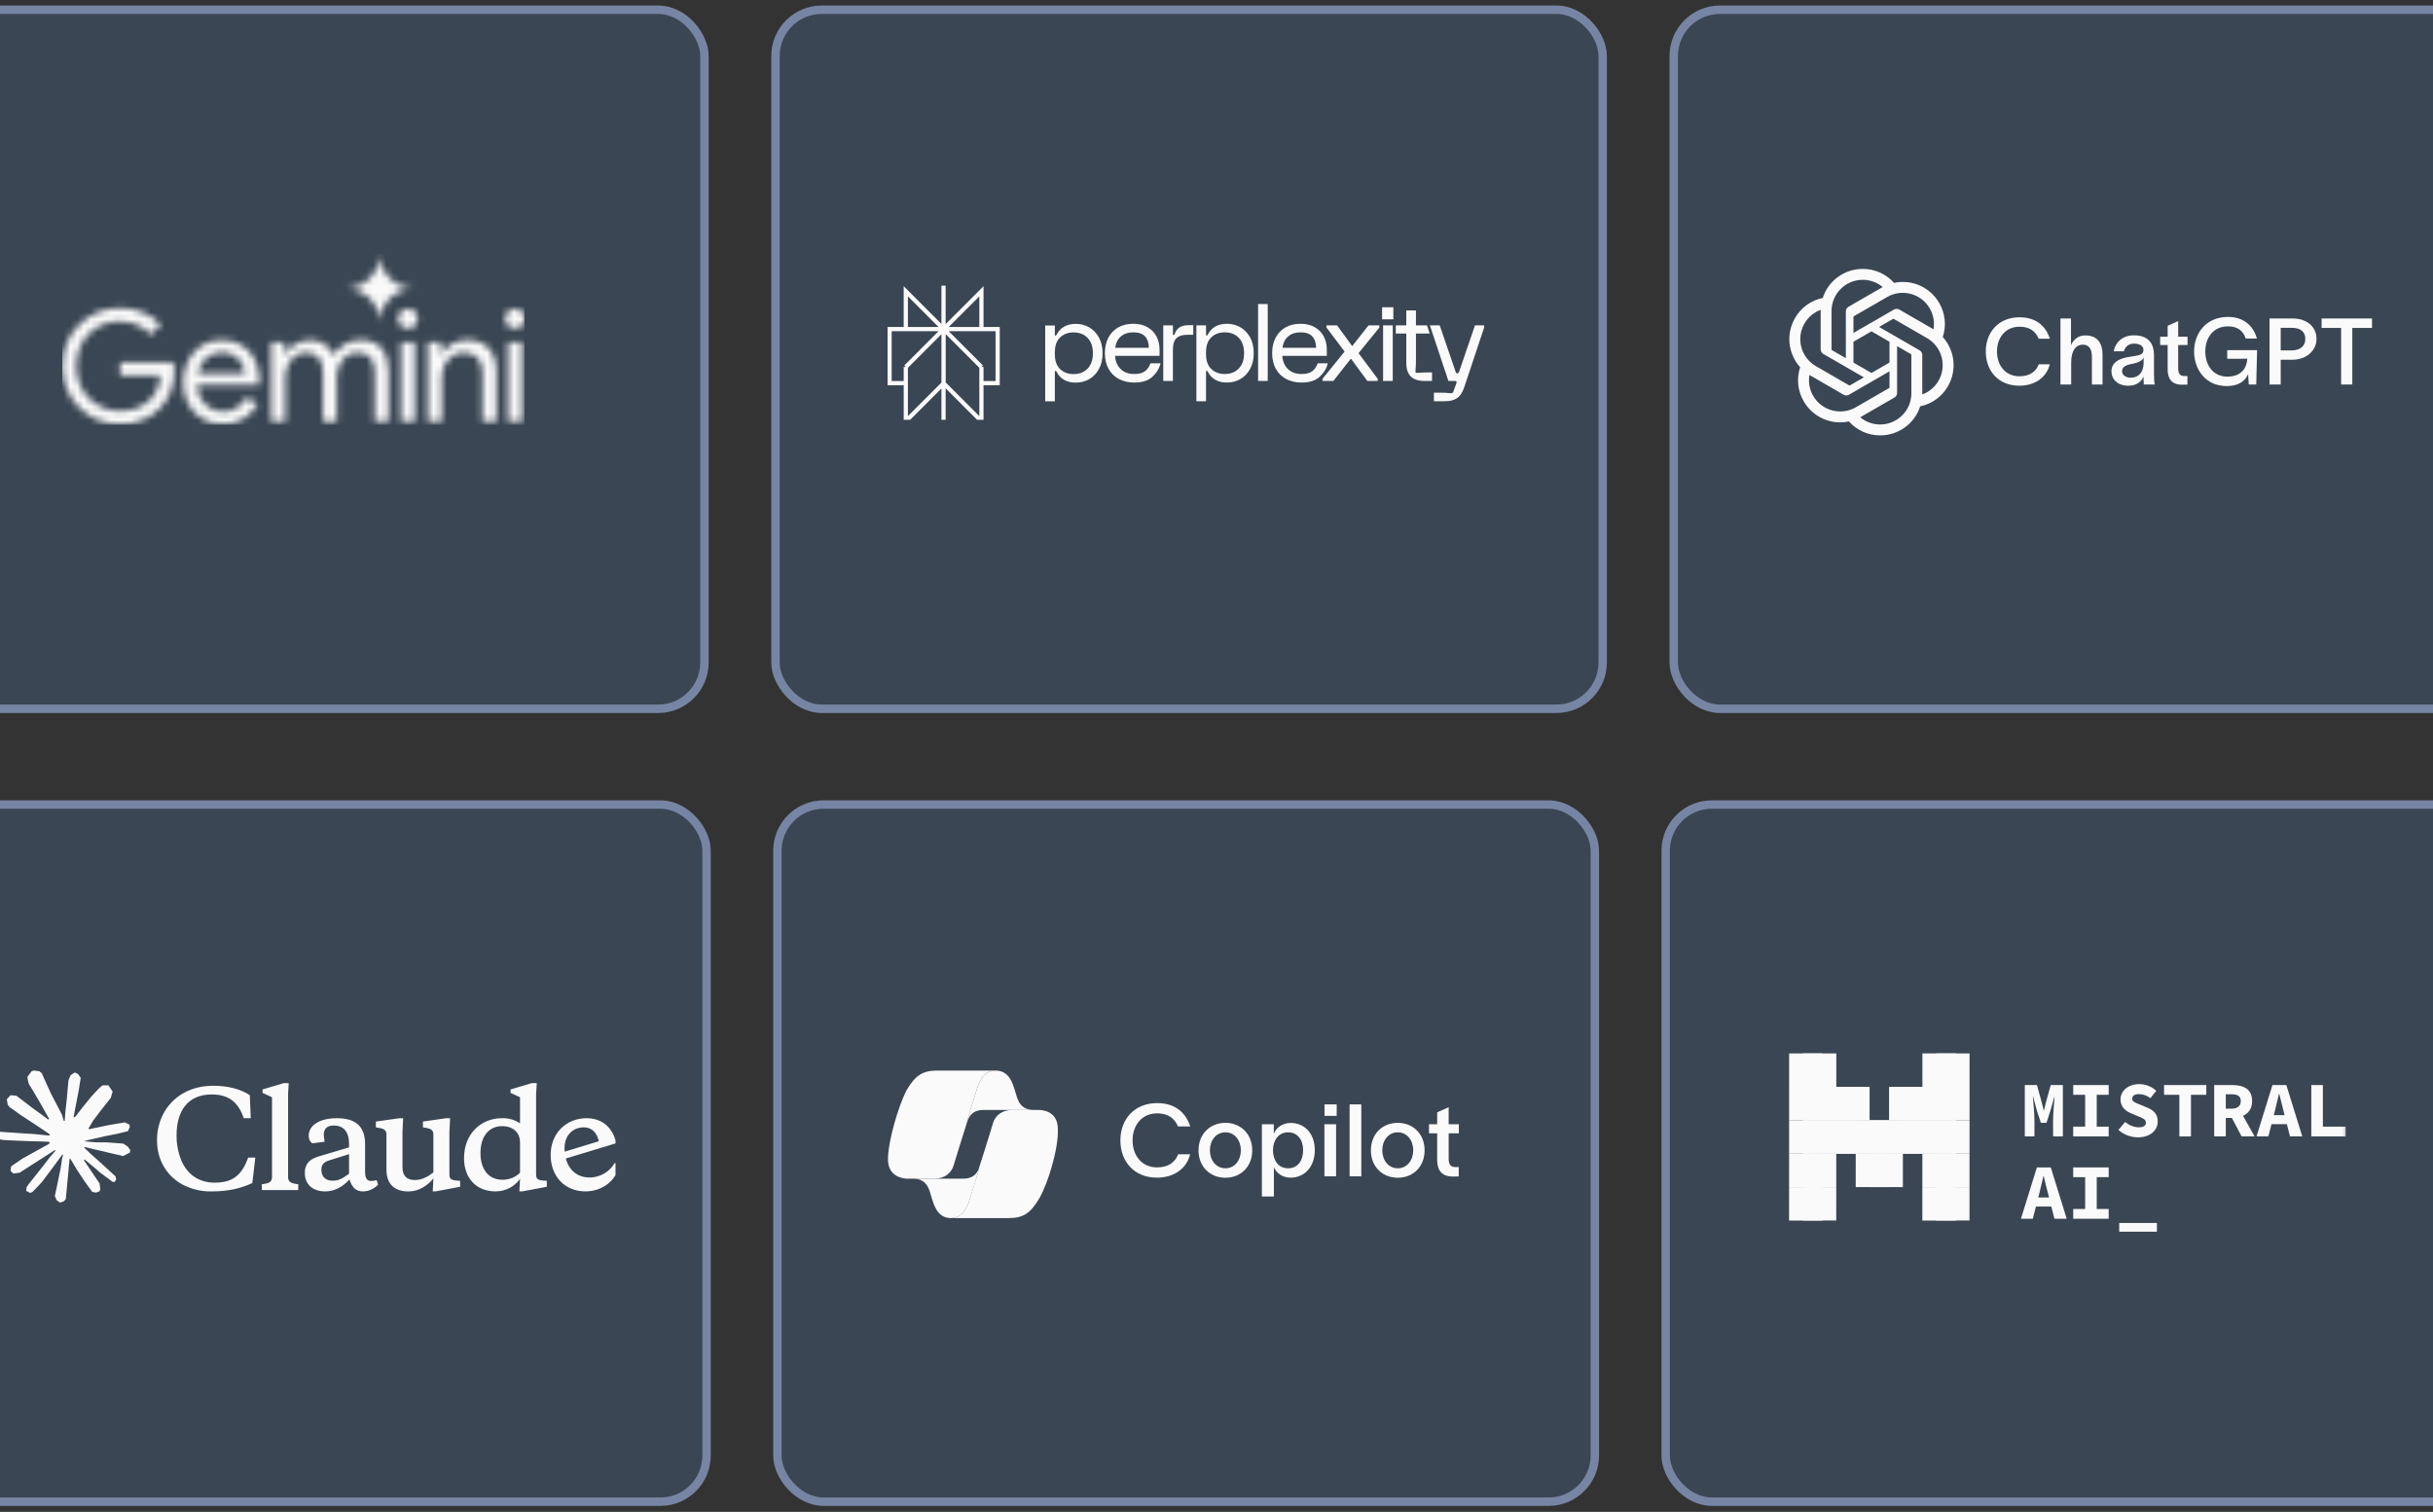 <svg width="362" height="225" viewBox="0 0 362 225" fill="none" xmlns="http://www.w3.org/2000/svg">
<rect x="0" y="0" width="362" height="225" fill="#333333" stroke="none"/>
<g clip-path="url(#clip0_2579_586)">
<rect x="-18.266" y="1.445" width="123.08" height="104.038" rx="6.892" fill="#3A4653" stroke="#7785A4" stroke-width="1.253"/>
<g clip-path="url(#clip1_2579_586)">
<mask id="mask0_2579_586" style="mask-type:alpha" maskUnits="userSpaceOnUse" x="9" y="37" width="70" height="27">
<path fill-rule="evenodd" clip-rule="evenodd" d="M56.089 46.045C56.362 46.669 56.498 47.337 56.498 48.047C56.498 47.337 56.631 46.669 56.895 46.045C57.168 45.421 57.535 44.877 57.996 44.416C58.457 43.954 58.999 43.59 59.622 43.325C60.245 43.051 60.911 42.914 61.62 42.914C60.911 42.914 60.245 42.782 59.622 42.517C58.999 42.243 58.457 41.875 57.996 41.413C57.535 40.951 57.168 40.408 56.895 39.784C56.631 39.159 56.498 38.492 56.498 37.782C56.498 38.492 56.362 39.159 56.089 39.784C55.824 40.408 55.461 40.951 55.001 41.413C54.54 41.875 53.998 42.243 53.375 42.517C52.752 42.782 52.086 42.914 51.377 42.914C52.086 42.914 52.752 43.051 53.375 43.325C53.998 43.59 54.54 43.954 55.001 44.416C55.461 44.877 55.824 45.421 56.089 46.045ZM14.491 62.467C15.535 62.898 16.649 63.114 17.832 63.114C19.03 63.114 20.121 62.921 21.104 62.536C22.088 62.151 22.94 61.605 23.662 60.896C24.384 60.188 24.945 59.349 25.345 58.379C25.744 57.394 25.944 56.316 25.944 55.146V55.123C25.944 54.907 25.928 54.707 25.898 54.522C25.882 54.337 25.859 54.145 25.828 53.945H17.878V55.862H23.87C23.808 56.785 23.593 57.586 23.224 58.264C22.871 58.926 22.418 59.472 21.865 59.903C21.327 60.334 20.705 60.658 19.998 60.873C19.307 61.073 18.585 61.174 17.832 61.174C17.002 61.174 16.196 61.02 15.412 60.712C14.629 60.404 13.93 59.957 13.315 59.372C12.716 58.787 12.24 58.086 11.886 57.27C11.533 56.439 11.356 55.507 11.356 54.476C11.356 53.444 11.525 52.52 11.863 51.704C12.217 50.873 12.693 50.172 13.292 49.603C13.891 49.017 14.583 48.571 15.366 48.263C16.165 47.955 16.987 47.801 17.832 47.801C18.462 47.801 19.061 47.886 19.63 48.055C20.198 48.209 20.72 48.432 21.197 48.725C21.688 49.017 22.111 49.372 22.464 49.787L23.893 48.309C23.201 47.524 22.318 46.916 21.243 46.485C20.183 46.054 19.046 45.838 17.832 45.838C16.664 45.838 15.558 46.054 14.514 46.485C13.484 46.916 12.57 47.524 11.771 48.309C10.988 49.094 10.373 50.011 9.928 51.058C9.482 52.105 9.259 53.244 9.259 54.476C9.259 55.708 9.482 56.847 9.928 57.894C10.373 58.941 10.988 59.857 11.771 60.642C12.555 61.428 13.461 62.036 14.491 62.467ZM30.073 62.305C30.964 62.844 31.978 63.114 33.115 63.114C34.405 63.114 35.488 62.821 36.364 62.236C37.24 61.651 37.908 60.912 38.369 60.019L36.618 59.187C36.295 59.772 35.849 60.265 35.281 60.666C34.728 61.066 34.037 61.266 33.207 61.266C32.562 61.266 31.94 61.104 31.34 60.781C30.741 60.458 30.25 59.972 29.866 59.326C29.534 58.767 29.345 58.082 29.3 57.27H38.553C38.569 57.193 38.577 57.093 38.577 56.97C38.592 56.847 38.599 56.731 38.599 56.624C38.599 55.453 38.369 54.414 37.908 53.506C37.463 52.597 36.817 51.889 35.972 51.381C35.127 50.858 34.121 50.596 32.953 50.596C31.801 50.596 30.795 50.888 29.935 51.473C29.074 52.043 28.406 52.805 27.93 53.76C27.469 54.715 27.238 55.754 27.238 56.878C27.238 58.079 27.484 59.149 27.976 60.088C28.483 61.027 29.182 61.766 30.073 62.305ZM29.418 55.584C29.49 55.242 29.593 54.918 29.727 54.614C30.019 53.952 30.442 53.429 30.995 53.044C31.563 52.644 32.224 52.443 32.977 52.443C33.606 52.443 34.136 52.551 34.567 52.767C34.997 52.967 35.35 53.229 35.627 53.552C35.903 53.875 36.103 54.222 36.226 54.591C36.349 54.945 36.418 55.276 36.433 55.584H29.418ZM40.362 50.965V62.744H42.436V56.185C42.436 55.538 42.566 54.93 42.828 54.36C43.089 53.791 43.45 53.336 43.911 52.998C44.372 52.644 44.894 52.467 45.478 52.467C46.292 52.467 46.922 52.705 47.368 53.182C47.828 53.644 48.059 54.437 48.059 55.561V62.744H50.11V56.139C50.11 55.492 50.24 54.892 50.502 54.337C50.763 53.767 51.124 53.313 51.585 52.975C52.046 52.636 52.568 52.467 53.152 52.467C53.981 52.467 54.619 52.697 55.065 53.159C55.525 53.621 55.756 54.414 55.756 55.538V62.744H57.807V55.192C57.807 53.821 57.469 52.713 56.793 51.866C56.132 51.019 55.095 50.596 53.682 50.596C52.745 50.596 51.938 50.811 51.262 51.242C50.586 51.673 50.048 52.22 49.649 52.882C49.372 52.205 48.919 51.658 48.289 51.242C47.675 50.811 46.93 50.596 46.054 50.596C45.562 50.596 45.071 50.696 44.579 50.896C44.103 51.081 43.68 51.335 43.312 51.658C42.943 51.966 42.651 52.312 42.436 52.697H42.344V50.965H40.362ZM59.673 50.965V62.744H61.724V50.965H59.673ZM59.651 48.471C59.942 48.748 60.288 48.887 60.688 48.887C61.102 48.887 61.448 48.748 61.724 48.471C62.001 48.178 62.139 47.832 62.139 47.432C62.139 47.016 62.001 46.669 61.724 46.392C61.448 46.1 61.102 45.953 60.688 45.953C60.288 45.953 59.942 46.1 59.651 46.392C59.374 46.669 59.236 47.016 59.236 47.432C59.236 47.832 59.374 48.178 59.651 48.471ZM63.651 50.965V62.744H65.725V56.185C65.725 55.554 65.855 54.961 66.117 54.407C66.393 53.837 66.769 53.375 67.246 53.021C67.722 52.651 68.283 52.467 68.928 52.467C69.788 52.467 70.48 52.705 71.002 53.182C71.524 53.644 71.785 54.437 71.785 55.561V62.744H73.859V55.192C73.859 53.806 73.491 52.697 72.753 51.866C72.016 51.019 70.933 50.596 69.504 50.596C68.659 50.596 67.891 50.804 67.2 51.219C66.508 51.635 66.009 52.128 65.702 52.697H65.609V50.965H63.651ZM75.6 50.965V62.744H77.651V50.965H75.6ZM75.578 48.471C75.869 48.748 76.215 48.887 76.615 48.887C77.029 48.887 77.375 48.748 77.651 48.471C77.928 48.178 78.066 47.832 78.066 47.432C78.066 47.016 77.928 46.669 77.651 46.392C77.375 46.1 77.029 45.953 76.615 45.953C76.215 45.953 75.869 46.1 75.578 46.392C75.301 46.669 75.163 47.016 75.163 47.432C75.163 47.832 75.301 48.178 75.578 48.471Z" fill="white"/>
</mask>
<g mask="url(#mask0_2579_586)">
<path d="M144.042 -53.517H-22.394V83.864H144.042V-53.517Z" fill="#FAFAFA"/>
</g>
</g>
<rect x="115.382" y="1.445" width="123.08" height="104.038" rx="6.892" fill="#3A4653" stroke="#7785A4" stroke-width="1.253"/>
<g clip-path="url(#clip2_2579_586)">
<path d="M146.024 43.347L140.399 48.978H146.024V43.347ZM146.024 43.347V44.888M140.386 42.518V63.849M146.024 54.608L140.399 48.977M146.024 54.608V62.681L140.399 57.05M146.024 54.608L140.398 48.977M146.024 54.608L146.023 57.017H148.438V48.977H140.398M140.399 48.977V57.05M140.399 48.977L134.773 54.608M140.399 57.05L134.773 62.681V54.608M134.773 54.608L134.772 57.017H132.358V48.977H140.398M134.773 54.608L140.398 48.977M140.398 48.978L134.772 43.347V48.978H140.398Z" stroke="#FAFAFA" stroke-width="0.627" stroke-miterlimit="10"/>
<path d="M164.919 50.237C165.271 49.58 165.762 49.074 166.395 48.718C167.027 48.363 167.769 48.185 168.62 48.185C169.471 48.185 170.175 48.36 170.765 48.71C171.355 49.06 171.796 49.525 172.088 50.102C172.38 50.68 172.527 51.314 172.527 52.002V52.956H165.908C165.962 53.783 166.241 54.441 166.745 54.929C167.25 55.417 167.928 55.66 168.779 55.66C169.47 55.66 170 55.52 170.366 55.239C170.733 54.958 171.001 54.569 171.172 54.07H172.687C172.485 54.844 172.073 55.515 171.451 56.082C170.83 56.65 169.939 56.933 168.78 56.933C167.908 56.933 167.139 56.755 166.475 56.401C165.81 56.046 165.297 55.539 164.935 54.881C164.574 54.224 164.393 53.45 164.393 52.559C164.393 51.668 164.569 50.894 164.92 50.237L164.919 50.237ZM170.932 51.764C170.932 51.042 170.746 50.478 170.374 50.07C170.002 49.661 169.417 49.458 168.619 49.458C167.875 49.458 167.266 49.656 166.793 50.054C166.32 50.451 166.03 51.022 165.924 51.764H170.932ZM174.515 48.424V49.744C174.515 49.818 174.552 49.855 174.627 49.855C174.669 49.855 174.701 49.844 174.723 49.823C174.745 49.802 174.765 49.76 174.786 49.696C175.062 48.827 175.748 48.392 176.844 48.392H177.545V49.823H176.636C175.923 49.823 175.392 49.992 175.04 50.332C174.689 50.672 174.514 51.228 174.514 52.002V56.694H173.078V48.423H174.515V48.424ZM185.974 54.952C185.597 55.615 185.107 56.111 184.506 56.439C183.906 56.767 183.259 56.932 182.569 56.932C181.208 56.932 180.25 56.392 179.698 55.31C179.655 55.226 179.602 55.183 179.538 55.183C179.475 55.183 179.442 55.215 179.442 55.278V59.716H178.007V48.424H179.442V49.84C179.442 49.903 179.474 49.935 179.538 49.935C179.602 49.935 179.655 49.892 179.698 49.808C180.25 48.726 181.208 48.186 182.569 48.186C183.259 48.186 183.906 48.351 184.506 48.679C185.107 49.007 185.596 49.503 185.974 50.166C186.351 50.829 186.54 51.627 186.54 52.559C186.54 53.491 186.351 54.289 185.974 54.952ZM184.315 50.276C183.788 49.73 183.095 49.457 182.234 49.457C181.373 49.457 180.679 49.73 180.153 50.276C179.626 50.823 179.433 51.583 179.433 52.559C179.433 53.534 179.626 54.295 180.153 54.841C180.679 55.387 181.373 55.66 182.234 55.66C183.095 55.66 183.789 55.388 184.315 54.841C184.842 54.295 185.105 53.534 185.105 52.559C185.105 51.583 184.842 50.823 184.315 50.276ZM188.623 45.242V56.694H187.188V45.244H188.623V45.242ZM189.805 50.237C190.156 49.58 190.648 49.074 191.281 48.718C191.913 48.363 192.655 48.185 193.505 48.185C194.355 48.185 195.061 48.36 195.651 48.71C196.241 49.06 196.682 49.524 196.974 50.102C197.267 50.68 197.412 51.313 197.412 52.002V52.956H190.794C190.848 53.783 191.127 54.441 191.631 54.928C192.136 55.416 192.814 55.66 193.665 55.66C194.356 55.66 194.885 55.519 195.252 55.239C195.619 54.958 195.887 54.569 196.058 54.07H197.573C197.371 54.843 196.959 55.515 196.337 56.082C195.716 56.649 194.825 56.933 193.666 56.933C192.794 56.933 192.025 56.755 191.361 56.4C190.696 56.045 190.183 55.538 189.821 54.881C189.46 54.223 189.279 53.449 189.279 52.558C189.279 51.667 189.455 50.894 189.806 50.236H189.805V50.237ZM195.818 51.763C195.818 51.042 195.632 50.478 195.26 50.069C194.888 49.661 194.303 49.457 193.505 49.457C192.762 49.457 192.152 49.655 191.679 50.053C191.206 50.451 190.917 51.021 190.81 51.763H195.818ZM196.774 56.376L200.059 52.319L197.364 48.741V48.423H198.943L201.192 51.508L203.617 48.423H205.227V48.757L202.133 52.559L204.988 56.376V56.694H203.441L201.001 53.37L198.386 56.694H196.775V56.376H196.774ZM207.311 45.731V47.521H205.635V45.731H207.311ZM207.224 56.694H205.788V48.424H207.224V56.694ZM207.677 48.424H209.238V46.197H210.675V48.424H212.318L212.721 49.636H210.675V53.593C210.675 54.133 210.661 54.533 210.634 54.794C210.608 55.054 210.595 55.21 210.595 55.263C210.595 55.337 210.615 55.396 210.658 55.438C210.701 55.48 210.759 55.501 210.834 55.501C210.887 55.501 211.044 55.488 211.304 55.461C211.564 55.435 211.966 55.422 212.509 55.422H213.067V56.694H211.951C211.036 56.694 210.355 56.472 209.909 56.025C209.463 55.58 209.239 54.902 209.239 53.99V49.635H207.678V48.423H207.677V48.424ZM212.75 48.424H214.214L216.59 55.362C216.623 55.448 216.673 55.56 216.836 55.56C216.999 55.56 217.049 55.447 217.081 55.362L219.458 48.424H220.823V48.742L217.85 57.664C217.594 58.428 217.236 58.961 216.774 59.263C216.311 59.565 215.774 59.716 214.88 59.716H213.349V58.444H214.514C214.886 58.444 215.188 58.457 215.422 58.484C215.656 58.51 215.805 58.523 215.869 58.523C216.05 58.523 216.172 58.444 216.236 58.285L216.683 57.077C216.736 56.95 216.741 56.854 216.699 56.79C216.678 56.747 216.652 56.721 216.62 56.71C216.588 56.7 216.54 56.694 216.476 56.694H215.504L212.752 48.424H212.75V48.424ZM163.481 54.966C163.104 55.629 162.614 56.124 162.013 56.453C161.413 56.781 160.766 56.946 160.076 56.946C158.715 56.946 157.757 56.405 157.205 55.323C157.162 55.239 157.109 55.197 157.045 55.197C156.982 55.197 156.949 55.228 156.949 55.292V59.729H155.514V48.438H156.949V49.853C156.949 49.917 156.981 49.949 157.045 49.949C157.109 49.949 157.162 49.906 157.205 49.822C157.757 48.74 158.715 48.2 160.076 48.2C160.766 48.2 161.413 48.364 162.013 48.693C162.614 49.021 163.103 49.517 163.481 50.179C163.858 50.842 164.047 51.64 164.047 52.573C164.047 53.505 163.858 54.304 163.481 54.966ZM161.822 50.29C161.295 49.744 160.602 49.471 159.741 49.471C158.88 49.471 158.186 49.744 157.66 50.29C157.133 50.836 156.94 51.597 156.94 52.572C156.94 53.548 157.133 54.309 157.66 54.855C158.186 55.401 158.88 55.674 159.741 55.674C160.602 55.674 161.296 55.401 161.822 54.855C162.349 54.308 162.612 53.548 162.612 52.572C162.612 51.597 162.349 50.836 161.822 50.29Z" fill="#FAFAFA"/>
</g>
<rect x="249.031" y="1.445" width="121.96" height="104.038" rx="6.892" fill="#3A4653" stroke="#7785A4" stroke-width="1.253"/>
<g clip-path="url(#clip3_2579_586)">
<path d="M289.061 50.16C289.623 48.474 289.429 46.626 288.531 45.092C287.179 42.738 284.462 41.528 281.809 42.097C280.628 40.767 278.932 40.011 277.154 40.022C274.442 40.016 272.035 41.762 271.201 44.343C269.458 44.7 267.954 45.791 267.074 47.336C265.712 49.683 266.023 52.642 267.842 54.654C267.28 56.341 267.473 58.189 268.372 59.723C269.724 62.076 272.441 63.287 275.094 62.717C276.274 64.047 277.971 64.803 279.749 64.792C282.463 64.799 284.87 63.051 285.705 60.468C287.447 60.111 288.951 59.02 289.831 57.474C291.191 55.127 290.88 52.171 289.062 50.159L289.061 50.16ZM279.75 63.173C278.664 63.175 277.612 62.795 276.779 62.099C276.817 62.079 276.882 62.042 276.925 62.016L281.857 59.167C282.11 59.024 282.264 58.756 282.263 58.465V51.512L284.348 52.715C284.37 52.726 284.385 52.748 284.388 52.773V58.531C284.385 61.092 282.311 63.168 279.75 63.173ZM269.777 58.913C269.233 57.974 269.037 56.872 269.224 55.803C269.26 55.825 269.324 55.864 269.37 55.891L274.302 58.739C274.552 58.886 274.862 58.886 275.113 58.739L281.134 55.262V57.67C281.136 57.694 281.124 57.718 281.105 57.734L276.119 60.613C273.898 61.891 271.062 61.131 269.778 58.913H269.777ZM268.479 48.147C269.021 47.206 269.876 46.486 270.895 46.112C270.895 46.154 270.892 46.229 270.892 46.282V51.98C270.891 52.27 271.046 52.538 271.297 52.681L277.319 56.158L275.234 57.361C275.213 57.375 275.187 57.378 275.164 57.368L270.177 54.486C267.961 53.203 267.201 50.368 268.478 48.148L268.479 48.147ZM285.606 52.133L279.585 48.655L281.669 47.453C281.69 47.438 281.716 47.436 281.74 47.446L286.726 50.325C288.946 51.608 289.707 54.448 288.425 56.668C287.882 57.608 287.027 58.328 286.009 58.702V52.834C286.012 52.544 285.858 52.276 285.607 52.133H285.606ZM287.681 49.01C287.644 48.987 287.58 48.949 287.534 48.922L282.602 46.074C282.352 45.928 282.042 45.928 281.792 46.074L275.77 49.551V47.144C275.768 47.119 275.78 47.095 275.799 47.079L280.785 44.203C283.006 42.922 285.845 43.684 287.126 45.906C287.667 46.844 287.863 47.943 287.679 49.01H287.681ZM274.637 53.301L272.551 52.097C272.529 52.086 272.514 52.064 272.511 52.04V46.281C272.513 43.718 274.593 41.64 277.156 41.642C278.241 41.642 279.29 42.022 280.124 42.716C280.086 42.736 280.021 42.772 279.978 42.799L275.045 45.647C274.793 45.791 274.638 46.058 274.64 46.349L274.637 53.299V53.301ZM275.769 50.859L278.451 49.31L281.134 50.858V53.956L278.451 55.504L275.769 53.956V50.859Z" fill="#FAFAFA"/>
</g>
<path d="M345.426 48.802V47.398H352.926V48.802H349.995V57.224H348.33V48.802H345.426Z" fill="#FAFAFA"/>
<path d="M340.966 52.146C342.204 52.146 343.002 51.54 343.002 50.44C343.002 49.339 342.246 48.788 341.007 48.788H339.342V52.146H340.966ZM337.677 57.224V47.398H341.145C343.291 47.398 344.668 48.692 344.668 50.426C344.668 52.201 343.126 53.536 341.103 53.536H339.342V57.224H337.677Z" fill="#FAFAFA"/>
<path d="M331.382 53.398V52.105H335.827L335.703 57.224H334.588L334.492 55.696C334.038 56.701 333.088 57.458 331.299 57.458C328.203 57.458 326.455 55.022 326.455 52.311C326.455 49.6 328.23 47.164 331.492 47.164C333.983 47.164 335.331 48.651 335.799 50.385H334.134C333.79 49.339 333.047 48.568 331.492 48.568C329.262 48.568 328.12 50.316 328.12 52.311C328.12 54.306 329.249 56.054 331.409 56.054C332.964 56.054 334.244 55.283 334.368 53.385L331.382 53.398Z" fill="#FAFAFA"/>
<path d="M324.088 54.774C324.088 55.545 324.308 55.958 324.997 55.958H325.464V57.237L324.694 57.251C323.056 57.265 322.519 56.288 322.519 54.967V51.348H321.405V50.109H322.519V48.485L324.088 47.783V50.109H325.478V51.348H324.088V54.774Z" fill="#FAFAFA"/>
<path d="M314.499 52.284C314.678 51.155 315.628 49.903 317.486 49.903C319.839 49.903 320.486 51.32 320.486 52.848V55.586C320.486 56.123 320.513 56.811 320.596 57.224H318.972C318.944 56.949 318.93 56.673 318.93 56.385V56.054H318.917C318.683 56.632 318.077 57.403 316.66 57.403C315.05 57.403 314.155 56.412 314.155 55.283C314.155 53.316 316.564 53.151 317.596 52.985C318.504 52.848 318.917 52.669 318.917 52.063C318.917 51.499 318.38 51.141 317.513 51.141C316.742 51.141 316.178 51.582 316.013 52.284H314.499ZM315.738 55.228C315.738 55.793 316.219 56.206 317.059 56.206C318.008 56.206 318.944 55.614 318.944 53.921V53.178C318.793 53.577 318.421 53.921 317.21 54.155C316.233 54.334 315.738 54.637 315.738 55.228Z" fill="#FAFAFA"/>
<path d="M306.57 57.224V47.398H308.139V51.361C308.511 50.55 309.171 49.916 310.272 49.916C312.116 49.916 312.832 51.141 312.832 52.779V57.224H311.249V53.109C311.249 52.008 310.878 51.293 309.887 51.293C308.896 51.293 308.167 52.146 308.167 53.921V57.224H306.57Z" fill="#FAFAFA"/>
<path d="M304.983 54.21C304.543 56.04 302.919 57.403 300.442 57.403C297.373 57.403 295.46 55.228 295.46 52.311C295.46 49.421 297.387 47.219 300.47 47.219C302.933 47.219 304.378 48.499 304.997 50.412H303.332C302.823 49.228 301.915 48.623 300.47 48.623C298.378 48.623 297.126 50.261 297.126 52.311C297.126 54.361 298.364 55.999 300.47 55.999C302.011 55.999 302.947 55.283 303.346 54.21H304.983Z" fill="#FAFAFA"/>
</g>
<g clip-path="url(#clip4_2579_586)">
<rect x="-16.494" y="119.734" width="121.623" height="103.75" rx="6.873" fill="#3A4653" stroke="#7785A4" stroke-width="1.25"/>
<g clip-path="url(#clip5_2579_586)">
<path d="M3.398 172.39L7.31 170.221L7.375 170.032L7.31 169.927H7.119L6.464 169.887L4.229 169.828L2.291 169.748L0.413 169.649L-0.06 169.549L-0.503 168.972L-0.458 168.684L-0.06 168.42L0.508 168.47L1.767 168.554L3.655 168.684L5.024 168.763L7.053 168.972H7.375L7.421 168.843L7.31 168.763L7.224 168.684L5.271 167.375L3.157 165.992L2.049 165.196L1.45 164.793L1.148 164.415L1.017 163.589L1.561 162.997L2.291 163.047L2.477 163.097L3.217 163.659L4.798 164.868L6.862 166.37L7.164 166.619L7.285 166.535L7.3 166.475L7.164 166.251L6.041 164.246L4.843 162.206L4.309 161.361L4.169 160.853C4.118 160.644 4.083 160.47 4.083 160.256L4.702 159.426L5.044 159.316L5.87 159.426L6.218 159.724L6.731 160.883L7.562 162.709L8.851 165.191L9.228 165.928L9.429 166.609L9.505 166.818H9.636V166.699L9.742 165.301L9.938 163.584L10.129 161.376L10.195 160.754L10.507 160.008L11.126 159.605L11.609 159.834L12.007 160.396L11.952 160.759L11.715 162.276L11.252 164.654L10.95 166.246H11.126L11.327 166.047L12.143 164.977L13.512 163.286L14.117 162.614L14.821 161.873L15.274 161.52H16.13L16.759 162.445L16.478 163.4L15.597 164.505L14.867 165.44L13.819 166.833L13.165 167.947L13.225 168.037L13.382 168.022L15.748 167.524L17.026 167.296L18.552 167.037L19.241 167.355L19.317 167.679L19.045 168.34L17.414 168.738L15.501 169.116L12.652 169.783L12.616 169.808L12.656 169.858L13.94 169.977L14.489 170.007H15.833L18.335 170.191L18.99 170.619L19.383 171.141L19.317 171.539L18.31 172.047L16.951 171.728L13.779 170.982L12.692 170.713H12.541V170.803L13.447 171.678L15.108 173.161L17.188 175.071L17.293 175.544L17.026 175.917L16.744 175.877L14.917 174.519L14.212 173.907L12.616 172.579H12.511V172.718L12.878 173.25L14.821 176.136L14.922 177.021L14.781 177.31L14.278 177.484L13.724 177.384L12.586 175.807L11.413 174.031L10.466 172.44L10.351 172.504L9.792 178.449L9.53 178.752L8.926 178.981L8.423 178.603L8.156 177.991L8.423 176.782L8.745 175.205L9.007 173.952L9.243 172.395L9.384 171.877L9.374 171.843L9.258 171.857L8.07 173.469L6.263 175.882L4.833 177.394L4.491 177.529L3.897 177.225L3.952 176.683L4.284 176.2L6.263 173.713L7.456 172.171L8.226 171.28L8.221 171.151H8.176L2.92 174.524L1.984 174.643L1.581 174.27L1.631 173.658L1.822 173.459L3.403 172.385L3.398 172.39Z" fill="#FAFAFA"/>
<path d="M31.958 176.007C29.431 176.007 27.704 174.614 26.889 172.47C26.463 171.353 26.253 170.167 26.27 168.973C26.27 165.376 27.901 162.879 31.505 162.879C33.927 162.879 35.422 163.924 36.273 166.416H37.31L37.169 162.978C35.719 162.053 33.907 161.585 31.702 161.585C28.595 161.585 25.952 162.959 24.482 165.436C23.723 166.744 23.337 168.231 23.365 169.739C23.365 172.49 24.679 174.928 27.145 176.281C28.496 176.994 30.01 177.347 31.541 177.306C33.947 177.306 35.855 176.853 37.547 176.062L37.985 172.271H36.927C36.293 174.002 35.538 175.042 34.284 175.594C33.67 175.868 32.895 176.007 31.958 176.007ZM42.858 162.879L42.959 161.188H42.244L39.062 162.133V162.645L40.472 163.292V175.122C40.472 175.928 40.054 176.107 38.961 176.241V177.107H44.373V176.241C43.276 176.107 42.863 175.928 42.863 175.122V162.884L42.858 162.879ZM64.38 177.306H64.798L68.458 176.619V175.734L67.944 175.694C67.088 175.614 66.867 175.44 66.867 174.749V168.441L66.968 166.416H66.389L62.93 166.908V167.774L63.267 167.834C64.204 167.968 64.481 168.227 64.481 168.873V174.495C63.584 175.181 62.729 175.614 61.712 175.614C60.584 175.614 59.884 175.047 59.884 173.724V168.446L59.985 166.421H59.391L55.927 166.913V167.779L56.285 167.839C57.221 167.973 57.498 168.232 57.498 168.878V174.067C57.498 176.266 58.757 177.311 60.76 177.311C62.291 177.311 63.544 176.505 64.486 175.385L64.385 177.311L64.38 177.306ZM54.321 170.306C54.321 167.495 52.811 166.416 50.082 166.416C47.676 166.416 45.929 167.401 45.929 169.033C45.929 169.52 46.105 169.893 46.462 170.152L48.295 169.913C48.215 169.366 48.174 169.033 48.174 168.893C48.174 167.968 48.673 167.5 49.684 167.5C51.18 167.5 51.935 168.54 51.935 170.212V170.759L48.159 171.878C46.901 172.216 46.186 172.51 45.707 173.197C45.454 173.616 45.331 174.101 45.355 174.589C45.355 176.181 46.462 177.306 48.355 177.306C49.725 177.306 50.938 176.694 51.995 175.535C52.373 176.694 52.952 177.306 53.984 177.306C54.82 177.306 55.575 176.972 56.249 176.321L56.048 175.634C55.756 175.714 55.474 175.754 55.177 175.754C54.598 175.754 54.321 175.301 54.321 174.415V170.306ZM49.488 175.714C48.456 175.714 47.817 175.122 47.817 174.082C47.817 173.376 48.154 172.963 48.874 172.724L51.935 171.764V174.669C50.958 175.4 50.384 175.714 49.488 175.714ZM81.356 176.619V175.734L80.837 175.694C79.982 175.614 79.765 175.44 79.765 174.749V162.879L79.866 161.188H79.146L75.964 162.133V162.645L77.374 163.292V167.182C76.58 166.644 75.632 166.375 74.67 166.416C71.509 166.416 69.042 168.794 69.042 172.351C69.042 175.281 70.814 177.306 73.734 177.306C75.244 177.306 76.558 176.579 77.374 175.455L77.273 177.306H77.696L81.356 176.619ZM74.731 167.595C76.241 167.595 77.374 168.461 77.374 170.052V174.53C77.03 174.869 76.62 175.136 76.17 175.315C75.719 175.495 75.237 175.583 74.751 175.574C72.586 175.574 71.489 173.883 71.489 171.624C71.489 169.087 72.742 167.595 74.731 167.595ZM89.094 169.834C88.812 168.52 87.996 167.774 86.864 167.774C85.172 167.774 83.999 169.033 83.999 170.838C83.999 173.51 85.429 175.241 87.74 175.241C88.497 175.234 89.239 175.03 89.892 174.65C90.545 174.27 91.086 173.728 91.46 173.077L92.135 173.256C91.832 175.574 89.708 177.306 87.1 177.306C84.039 177.306 81.93 175.067 81.93 171.883C81.93 168.674 84.221 166.416 87.281 166.416C89.567 166.416 91.178 167.774 91.697 170.132L83.722 172.55V171.485L89.094 169.839V169.834Z" fill="#FAFAFA"/>
</g>
<rect x="115.669" y="119.734" width="121.623" height="103.75" rx="6.873" fill="#3A4653" stroke="#7785A4" stroke-width="1.25"/>
<g clip-path="url(#clip6_2579_586)">
<path d="M153.958 165.189H146.347C144.661 165.189 144.155 166.169 143.911 166.94C143.911 166.781 144.155 165.926 144.45 164.971C144.745 164.016 145.074 162.977 145.242 162.44C145.58 161.359 146.136 159.323 148.134 159.323C150.494 159.323 150.822 161.871 151.328 163.354C151.834 164.837 152.736 165.189 153.95 165.189H153.958Z" fill="#FAFAFA"/>
<path d="M135.119 175.412H139.014C140.573 175.412 141.576 174.557 141.905 173.376C142.242 172.194 143.911 166.941 143.911 166.941C143.911 166.622 144.914 163.505 145.243 162.432C145.58 161.36 146.136 159.324 148.134 159.324H139.46C137.345 159.324 136.232 159.969 134.9 162.223C133.678 164.578 132.119 169.84 132.119 172.521C132.119 175.202 134.453 175.42 135.119 175.42V175.412Z" fill="#FAFAFA"/>
<path d="M145.722 173.66C145.722 173.828 145.469 174.682 145.183 175.638C144.888 176.593 144.559 177.632 144.39 178.168C144.062 179.224 143.522 181.21 141.499 181.277C139.156 181.277 138.819 178.73 138.313 177.238C137.849 175.864 137.04 175.462 135.953 175.411H135.683H143.295C144.98 175.411 145.495 174.431 145.731 173.66H145.722Z" fill="#FAFAFA"/>
<path d="M154.506 165.189H150.612C149.052 165.189 148.049 166.043 147.72 167.225C147.392 168.406 145.714 173.66 145.714 173.66C145.714 173.978 144.711 177.096 144.383 178.168C144.054 179.241 143.489 181.277 141.382 181.277H150.055C152.171 181.277 153.284 180.632 154.615 178.378C155.947 176.124 157.507 170.87 157.397 168.079C157.397 165.289 155.062 165.18 154.396 165.18H154.506V165.189Z" fill="#FAFAFA"/>
</g>
<path d="M177.075 171.782C176.596 173.777 174.826 175.261 172.127 175.261C168.783 175.261 166.699 172.892 166.699 169.713C166.699 166.564 168.798 164.165 172.157 164.165C174.841 164.165 176.416 165.559 177.09 167.644H175.276C174.721 166.354 173.732 165.694 172.157 165.694C169.878 165.694 168.513 167.479 168.513 169.713C168.513 171.947 169.863 173.732 172.157 173.732C173.836 173.732 174.856 172.952 175.291 171.782H177.075ZM182.329 175.276C180.035 175.276 178.325 173.627 178.325 171.198C178.325 168.768 180.035 167.104 182.329 167.104C184.608 167.104 186.318 168.768 186.318 171.198C186.318 173.627 184.608 175.276 182.329 175.276ZM180.02 171.198C180.02 172.667 180.934 173.867 182.329 173.867C183.708 173.867 184.623 172.667 184.623 171.198C184.623 169.713 183.708 168.514 182.329 168.514C180.934 168.514 180.02 169.713 180.02 171.198ZM192.027 167.119C194.142 167.119 195.626 168.723 195.626 171.168C195.626 173.627 194.127 175.261 192.012 175.261C190.663 175.261 189.823 174.407 189.553 173.732H189.538V178.065H187.754V167.314H189.523V168.708H189.538C189.793 167.989 190.663 167.119 192.027 167.119ZM189.403 171.168C189.403 172.577 190.123 173.867 191.653 173.867C193.122 173.867 193.887 172.697 193.887 171.168C193.887 169.668 193.092 168.514 191.653 168.514C190.153 168.514 189.403 169.803 189.403 171.168ZM198.883 166.069H197.069V164.36H198.883V166.069ZM197.054 175.066V167.314H198.793V175.066H197.054ZM200.804 164.36H202.544V175.066H200.804V164.36ZM207.976 175.276C205.681 175.276 203.972 173.627 203.972 171.198C203.972 168.768 205.681 167.104 207.976 167.104C210.255 167.104 211.964 168.768 211.964 171.198C211.964 173.627 210.255 175.276 207.976 175.276ZM205.666 171.198C205.666 172.667 206.581 173.867 207.976 173.867C209.355 173.867 210.27 172.667 210.27 171.198C210.27 169.713 209.355 168.514 207.976 168.514C206.581 168.514 205.666 169.713 205.666 171.198ZM215.544 172.397C215.544 173.237 215.783 173.687 216.533 173.687H217.043V175.081L216.203 175.096C214.419 175.111 213.834 174.047 213.834 172.607V168.663H212.619V167.314H213.834V165.544L215.544 164.78V167.314H217.058V168.663H215.544V172.397Z" fill="#FAFAFA"/>
<rect x="247.831" y="119.734" width="121.623" height="103.75" rx="6.873" fill="#3A4653" stroke="#7785A4" stroke-width="1.25"/>
<g clip-path="url(#clip7_2579_586)">
<path d="M276.109 171.693H271.152L271.155 166.719H276.112L276.109 171.693Z" fill="#FAFAFA"/>
<path d="M281.064 176.667H276.107L276.109 171.693H281.066L281.064 176.667Z" fill="#FAFAFA"/>
<path d="M281.066 171.693H276.109L276.112 166.719H281.069L281.066 171.693Z" fill="#FAFAFA"/>
<path d="M286.024 171.693H281.067L281.069 166.719H286.026L286.024 171.693Z" fill="#FAFAFA"/>
<path d="M276.112 166.719H271.155L271.157 161.745H276.114L276.112 166.719Z" fill="#FAFAFA"/>
<path d="M286.026 166.719H281.069L281.071 161.745H286.028L286.026 166.719Z" fill="#FAFAFA"/>
<path d="M271.152 171.693H266.195L266.197 166.719H271.154L271.152 171.693Z" fill="#FAFAFA"/>
<path d="M271.154 166.719H266.197L266.2 161.745H271.157L271.154 166.719Z" fill="#FAFAFA"/>
<path d="M271.157 161.745H266.2L266.203 156.771H271.16L271.157 161.745Z" fill="#FAFAFA"/>
<path d="M290.985 161.745H286.028L286.031 156.771H290.988L290.985 161.745Z" fill="#FAFAFA"/>
<path d="M271.15 176.667H266.193L266.196 171.693H271.153L271.15 176.667Z" fill="#FAFAFA"/>
<path d="M271.148 181.642H266.191L266.193 176.667H271.15L271.148 181.642Z" fill="#FAFAFA"/>
<path d="M290.981 171.693H286.023L286.026 166.719H290.983L290.981 171.693Z" fill="#FAFAFA"/>
<path d="M290.983 166.719H286.026L286.029 161.745H290.986L290.983 166.719Z" fill="#FAFAFA"/>
<path d="M290.979 176.667H286.021L286.024 171.693H290.981L290.979 176.667Z" fill="#FAFAFA"/>
<path d="M290.976 181.642H286.019L286.021 176.667H290.979L290.976 181.642Z" fill="#FAFAFA"/>
<path d="M278.171 171.693H273.214L273.216 166.719H278.173L278.171 171.693Z" fill="#FAFAFA"/>
<path d="M283.126 176.667H278.169L278.171 171.693H283.128L283.126 176.667Z" fill="#FAFAFA"/>
<path d="M283.128 171.693H278.171L278.173 166.719H283.13L283.128 171.693Z" fill="#FAFAFA"/>
<path d="M288.085 171.693H283.128L283.13 166.719H288.087L288.085 171.693Z" fill="#FAFAFA"/>
<path d="M278.173 166.719H273.216L273.219 161.745H278.176L278.173 166.719Z" fill="#FAFAFA"/>
<path d="M288.088 166.719H283.131L283.133 161.745H288.09L288.088 166.719Z" fill="#FAFAFA"/>
<path d="M273.214 171.693H268.257L268.259 166.719H273.216L273.214 171.693Z" fill="#FAFAFA"/>
<path d="M273.216 166.719H268.259L268.262 161.745H273.219L273.216 166.719Z" fill="#FAFAFA"/>
<path d="M273.219 161.745H268.262L268.264 156.771H273.221L273.219 161.745Z" fill="#FAFAFA"/>
<path d="M293.047 161.745H288.09L288.092 156.771H293.049L293.047 161.745Z" fill="#FAFAFA"/>
<path d="M273.211 176.667H268.254L268.257 171.693H273.214L273.211 176.667Z" fill="#FAFAFA"/>
<path d="M273.209 181.641H268.252L268.254 176.667H273.212L273.209 181.641Z" fill="#FAFAFA"/>
<path d="M293.043 171.693H288.085L288.088 166.719H293.045L293.043 171.693Z" fill="#FAFAFA"/>
<path d="M293.044 166.719H288.087L288.09 161.745H293.047L293.044 166.719Z" fill="#FAFAFA"/>
<path d="M293.04 176.667H288.083L288.085 171.693H293.042L293.04 176.667Z" fill="#FAFAFA"/>
<path d="M293.038 181.641H288.081L288.083 176.667H293.04L293.038 181.641Z" fill="#FAFAFA"/>
<mask id="mask1_2579_586" style="mask-type:luminance" maskUnits="userSpaceOnUse" x="265" y="153" width="85" height="34">
<path d="M265.197 153.74H349.468V186.072H265.197V153.74Z" fill="white"/>
</mask>
<g mask="url(#mask1_2579_586)">
<path d="M301.265 161.481H303.072L303.818 164.188L304.074 165.244H304.121L304.374 164.188L305.123 161.481H306.93V169.12H305.473V166.755C305.473 165.895 305.623 164.032 305.704 163.206H305.669L305.084 165.257L304.492 167.097H303.656L303.053 165.257L302.509 163.206H302.468C302.555 164.032 302.699 165.895 302.699 166.755V169.12H301.265V161.481Z" fill="#FAFAFA"/>
</g>
<mask id="mask2_2579_586" style="mask-type:luminance" maskUnits="userSpaceOnUse" x="265" y="153" width="85" height="34">
<path d="M265.197 153.74H349.468V186.072H265.197V153.74Z" fill="white"/>
</mask>
<g mask="url(#mask2_2579_586)">
<path d="M308.467 167.67H310.245V162.93H308.467V161.48H313.746V162.93H311.968V167.67H313.746V169.12H308.467V167.67Z" fill="#FAFAFA"/>
</g>
<mask id="mask3_2579_586" style="mask-type:luminance" maskUnits="userSpaceOnUse" x="265" y="153" width="85" height="34">
<path d="M265.197 153.74H349.468V186.072H265.197V153.74Z" fill="white"/>
</mask>
<g mask="url(#mask3_2579_586)">
<path d="M315.201 168.157L316.19 166.97C316.765 167.443 317.475 167.767 318.213 167.767C318.945 167.767 319.282 167.483 319.282 167.11C319.282 166.56 318.83 166.427 318.109 166.124L317.118 165.699C316.274 165.377 315.504 164.728 315.504 163.616C315.504 162.351 316.64 161.34 318.294 161.34C319.21 161.34 320.135 161.685 320.822 162.34L319.954 163.43C319.418 163.044 318.944 162.833 318.2 162.833C317.632 162.833 317.247 163.069 317.247 163.515C317.247 163.975 317.757 164.143 318.488 164.418L319.419 164.814C320.416 165.189 321.045 165.813 321.045 166.891C321.045 168.161 319.984 169.26 318.099 169.26C317.07 169.26 316.008 168.883 315.201 168.157Z" fill="#FAFAFA"/>
</g>
<mask id="mask4_2579_586" style="mask-type:luminance" maskUnits="userSpaceOnUse" x="265" y="153" width="85" height="34">
<path d="M265.197 153.74H349.468V186.072H265.197V153.74Z" fill="white"/>
</mask>
<g mask="url(#mask4_2579_586)">
<path d="M324.264 162.93H321.982V161.48H328.27V162.93H325.988V169.12H324.264V162.93Z" fill="#FAFAFA"/>
</g>
<mask id="mask5_2579_586" style="mask-type:luminance" maskUnits="userSpaceOnUse" x="265" y="153" width="85" height="34">
<path d="M265.197 153.74H349.468V186.072H265.197V153.74Z" fill="white"/>
</mask>
<g mask="url(#mask5_2579_586)">
<path d="M331.168 162.853H332.009C332.914 162.853 333.399 163.106 333.399 163.861C333.399 164.608 332.914 164.999 332.009 164.999H331.168V162.853ZM335.454 169.12L333.732 166.064C334.545 165.695 335.089 164.983 335.089 163.861C335.089 162.043 333.762 161.48 332.149 161.48H329.442V169.12H331.168V166.372H332.073L333.526 169.12H335.454Z" fill="#FAFAFA"/>
</g>
<mask id="mask6_2579_586" style="mask-type:luminance" maskUnits="userSpaceOnUse" x="265" y="153" width="85" height="34">
<path d="M265.197 153.74H349.468V186.072H265.197V153.74Z" fill="white"/>
</mask>
<g mask="url(#mask6_2579_586)">
<path d="M338.314 165.956L338.494 165.252L339.085 162.789H339.131C339.314 163.595 339.546 164.489 339.739 165.252L339.918 165.956H338.314ZM340.722 169.12H342.549L340.178 161.481H338.113L335.741 169.12H337.504L337.969 167.303H340.261L340.722 169.12Z" fill="#FAFAFA"/>
</g>
<mask id="mask7_2579_586" style="mask-type:luminance" maskUnits="userSpaceOnUse" x="265" y="153" width="85" height="34">
<path d="M265.197 153.74H349.468V186.072H265.197V153.74Z" fill="white"/>
</mask>
<g mask="url(#mask7_2579_586)">
<path d="M343.896 161.481H345.615V167.67H349.004V169.12H343.896V161.481Z" fill="#FAFAFA"/>
</g>
<mask id="mask8_2579_586" style="mask-type:luminance" maskUnits="userSpaceOnUse" x="265" y="153" width="85" height="34">
<path d="M265.197 153.74H349.468V186.072H265.197V153.74Z" fill="white"/>
</mask>
<g mask="url(#mask8_2579_586)">
<path d="M303.266 178.212L303.446 177.508L304.037 175.044H304.084C304.267 175.85 304.499 176.745 304.692 177.508L304.87 178.212H303.266ZM305.674 181.378H307.501L305.129 173.736H303.063L300.691 181.378H302.455L302.92 179.561H305.212L305.674 181.378Z" fill="#FAFAFA"/>
</g>
<mask id="mask9_2579_586" style="mask-type:luminance" maskUnits="userSpaceOnUse" x="265" y="153" width="85" height="34">
<path d="M265.197 153.74H349.468V186.072H265.197V153.74Z" fill="white"/>
</mask>
<g mask="url(#mask9_2579_586)">
<path d="M308.467 179.925H310.245V175.185H308.467V173.736H313.746V175.185H311.968V179.925H313.746V181.375H308.467V179.925Z" fill="#FAFAFA"/>
</g>
<mask id="mask10_2579_586" style="mask-type:luminance" maskUnits="userSpaceOnUse" x="265" y="153" width="85" height="34">
<path d="M265.197 153.74H349.468V186.072H265.197V153.74Z" fill="white"/>
</mask>
<g mask="url(#mask10_2579_586)">
<path d="M315.312 182.006H320.92V183.304H315.312V182.006Z" fill="#FAFAFA"/>
</g>
</g>
</g>
<defs>
<clipPath id="clip0_2579_586">
<rect width="362" height="105.291" fill="white" transform="translate(0 0.818)"/>
</clipPath>
<clipPath id="clip1_2579_586">
<rect width="68.807" height="25.459" fill="white" transform="translate(9.259 37.782)"/>
</clipPath>
<clipPath id="clip2_2579_586">
<rect width="88.761" height="21.33" fill="white" transform="translate(132.062 41.142)"/>
</clipPath>
<clipPath id="clip3_2579_586">
<rect width="24.771" height="24.771" fill="white" transform="translate(266.065 40.022)"/>
</clipPath>
<clipPath id="clip4_2579_586">
<rect width="362" height="105" fill="white" transform="translate(0 119.109)"/>
</clipPath>
<clipPath id="clip5_2579_586">
<rect width="92.084" height="20.018" fill="white" transform="translate(-0.503 159.322)"/>
</clipPath>
<clipPath id="clip6_2579_586">
<rect width="25.313" height="22.023" fill="white" transform="translate(132.119 159.322)"/>
</clipPath>
<clipPath id="clip7_2579_586">
<rect width="84.399" height="28.133" fill="white" transform="translate(265.398 155.971)"/>
</clipPath>
</defs>
</svg>
